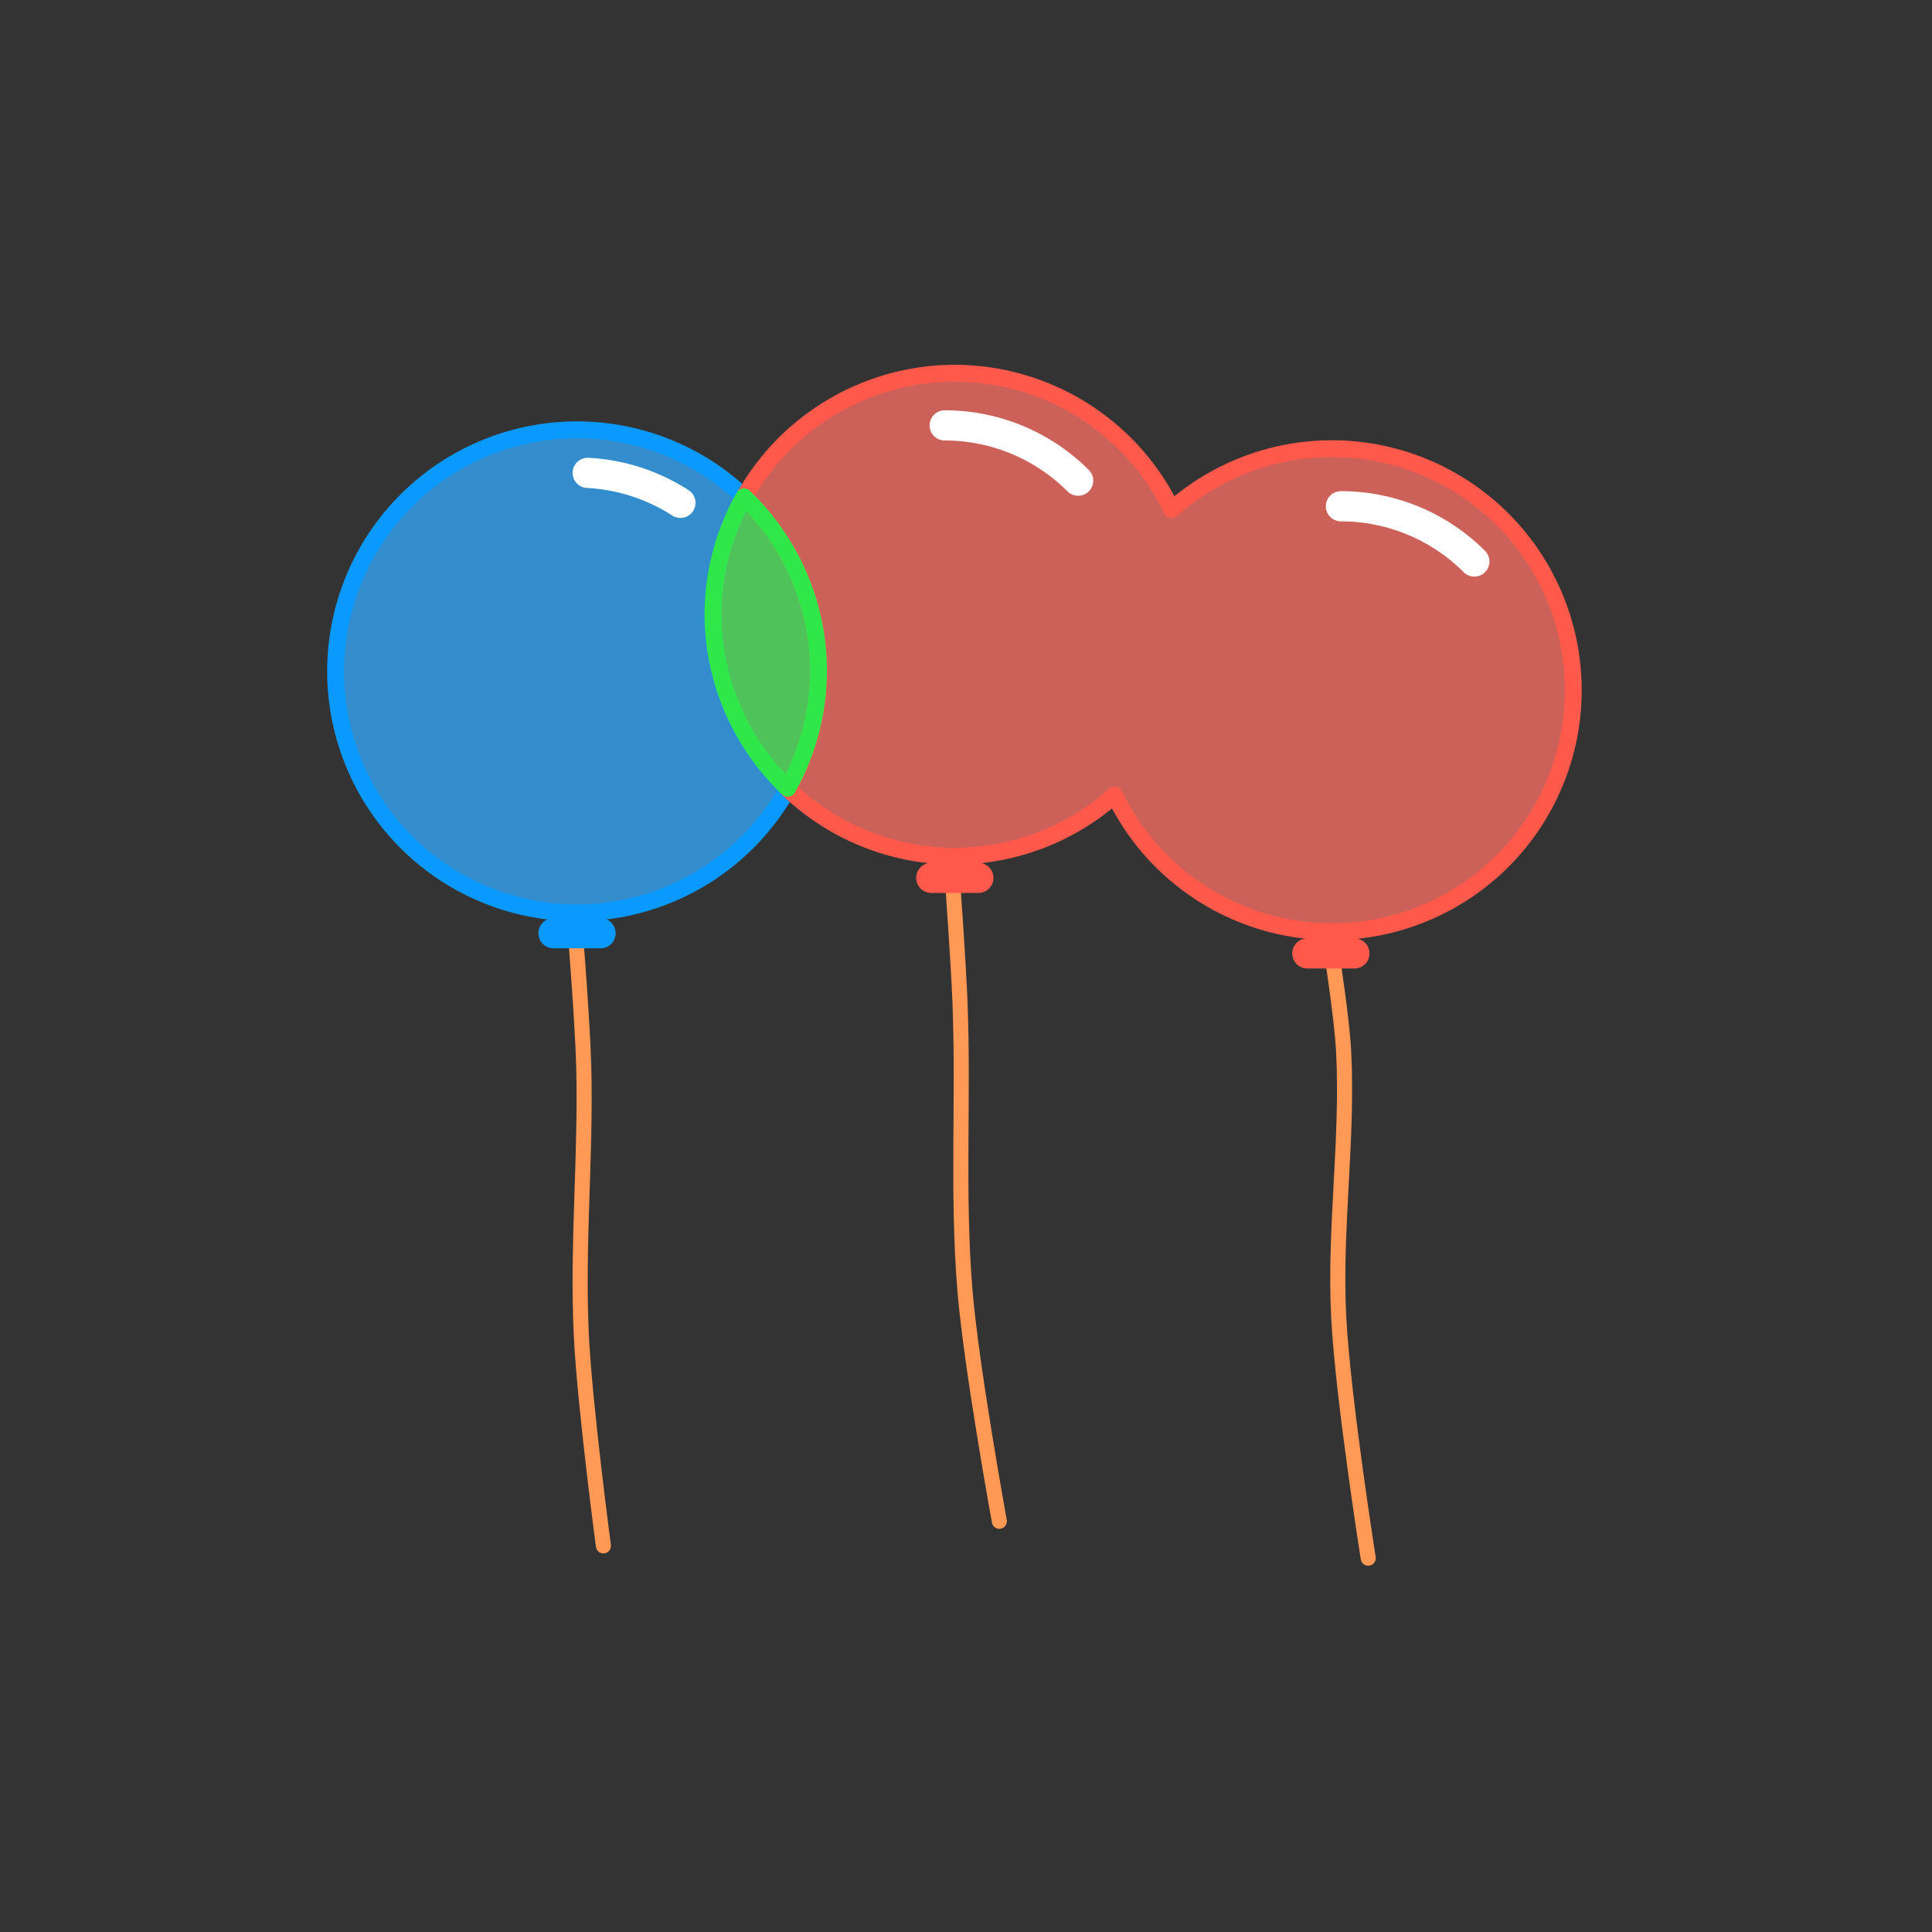 <?xml version="1.0" encoding="UTF-8" standalone="no"?>
<!-- Created with Inkscape (http://www.inkscape.org/) -->

<svg
   width="300"
   height="300"
   viewBox="0 0 300 300"
   version="1.1"
   id="svg5"
   inkscape:version="1.3.2 (091e20e, 2023-11-25)"
   xml:space="preserve"
   sodipodi:docname="balloons.svg"
   xmlns:inkscape="http://www.inkscape.org/namespaces/inkscape"
   xmlns:sodipodi="http://sodipodi.sourceforge.net/DTD/sodipodi-0.dtd"
   xmlns="http://www.w3.org/2000/svg"
   xmlns:svg="http://www.w3.org/2000/svg"><rect x="0" y="0" width="300" height="300" fill="#333333" stroke="none"/><sodipodi:namedview
     id="namedview7"
     pagecolor="#ffffff"
     bordercolor="#666666"
     borderopacity="1.0"
     inkscape:showpageshadow="2"
     inkscape:pageopacity="0.0"
     inkscape:pagecheckerboard="true"
     inkscape:deskcolor="#d1d1d1"
     inkscape:document-units="px"
     showgrid="false"
     inkscape:zoom="0.36897191"
     inkscape:cx="344.19964"
     inkscape:cy="512.23411"
     inkscape:window-width="1504"
     inkscape:window-height="1177"
     inkscape:window-x="389"
     inkscape:window-y="89"
     inkscape:window-maximized="0"
     inkscape:current-layer="layer1" /><defs
     id="defs2" /><g
     inkscape:label="Layer 1"
     inkscape:groupmode="layer"
     id="layer1"><path
       style="fill:none;stroke:#ff9955;stroke-width:2.344;stroke-linecap:round;stroke-linejoin:miter;stroke-dasharray:none;stroke-opacity:1"
       d="m 206.73,147.628 c 0,0 1.639,10.406 1.909,15.657 0.707,13.731 -1.474,27.51 -0.764,41.242 0.649,12.551 4.582,37.423 4.582,37.423"
       id="path9060"
       sodipodi:nodetypes="caac" /><path
       style="fill:none;stroke:#ff9955;stroke-width:2.344;stroke-linecap:round;stroke-linejoin:miter;stroke-dasharray:none;stroke-opacity:1"
       d="m 89.497,146.864 c 0,0 0.983,12.465 1.146,18.711 0.361,13.87 -1.041,27.764 -0.382,41.623 0.523,10.994 3.437,32.841 3.437,32.841"
       id="path9007"
       sodipodi:nodetypes="caac" /><path
       id="path512"
       style="fill:#33abff;fill-opacity:0.75;stroke:#0a99ff;stroke-width:2.614;stroke-linecap:round;stroke-linejoin:round;stroke-dashoffset:3;stroke-opacity:1;paint-order:markers fill stroke"
       d="m 89.611,66.74 a 37.5,37.5 0 0 0 -37.5,37.5 37.5,37.5 0 0 0 37.5,37.5 37.5,37.5 0 0 0 32.718,-19.267 37.5,37.5 0 0 1 -11.624,-27.022 37.5,37.5 0 0 1 4.855,-18.262 37.5,37.5 0 0 0 -25.948,-10.448 z" /><path
       id="path6965"
       style="fill:#ff7065;fill-opacity:0.75;stroke:#ff594c;stroke-width:2.614;stroke-linecap:round;stroke-linejoin:round;stroke-dashoffset:3;stroke-opacity:1;paint-order:markers fill stroke"
       d="m 148.204,57.951 a 37.5,37.5 0 0 0 -32.645,19.238 37.5,37.5 0 0 1 11.552,27.052 37.5,37.5 0 0 1 -4.782,18.233 37.5,37.5 0 0 0 25.876,10.478 37.5,37.5 0 0 0 24.878,-9.48 37.5,37.5 0 0 0 33.716,21.198 37.5,37.5 0 0 0 37.5,-37.5 37.5,37.5 0 0 0 -37.5,-37.5 37.5,37.5 0 0 0 -24.845,9.447 37.5,37.5 0 0 0 -33.749,-21.166 z" /><path
       id="circle1070"
       style="fill:#58f367;fill-opacity:0.75;stroke:#30e749;stroke-width:2.614;stroke-linecap:round;stroke-linejoin:round;stroke-dashoffset:3;stroke-opacity:1;paint-order:markers fill stroke"
       d="m 115.521,77.146 a 37.5,37.5 0 0 0 -4.816,18.305 37.5,37.5 0 0 0 11.611,26.942 37.5,37.5 0 0 0 4.795,-18.153 37.5,37.5 0 0 0 -11.59,-27.094 z" /><path
       style="fill:#ff2a2a;stroke:#ff594c;stroke-width:4.688;stroke-linecap:round;stroke-linejoin:miter;stroke-dasharray:none;stroke-opacity:1"
       d="m 203.001,148.049 h 7.312"
       id="path1093"
       sodipodi:nodetypes="cc" /><path
       style="fill:none;fill-opacity:1;stroke:#ffffff;stroke-width:4.688;stroke-linecap:round;stroke-linejoin:round;stroke-dasharray:none;stroke-opacity:1;paint-order:markers stroke fill"
       id="path1703"
       sodipodi:type="arc"
       sodipodi:cx="208.2191"
       sodipodi:cy="107.90792"
       sodipodi:rx="29.296875"
       sodipodi:ry="29.296875"
       sodipodi:start="4.712389"
       sodipodi:end="5.4977871"
       sodipodi:arc-type="arc"
       d="m 208.219,78.611 a 29.297,29.297 0 0 1 20.716,8.581"
       sodipodi:open="true" /><path
       style="fill:none;fill-opacity:1;stroke:#ffffff;stroke-width:4.688;stroke-linecap:round;stroke-linejoin:round;stroke-dasharray:none;stroke-opacity:1;paint-order:markers stroke fill"
       id="path7025"
       sodipodi:type="arc"
       sodipodi:cx="146.69566"
       sodipodi:cy="95.352119"
       sodipodi:rx="29.296875"
       sodipodi:ry="29.296875"
       sodipodi:start="4.712389"
       sodipodi:end="5.4977871"
       sodipodi:arc-type="arc"
       d="M 146.696,66.055 A 29.297,29.297 0 0 1 167.412,74.636"
       sodipodi:open="true" /><path
       style="fill:none;fill-opacity:1;stroke:#ffffff;stroke-width:4.688;stroke-linecap:round;stroke-linejoin:round;stroke-dasharray:none;stroke-opacity:1;paint-order:markers stroke fill"
       id="path7027"
       sodipodi:type="arc"
       sodipodi:cx="89.758331"
       sodipodi:cy="102.6891"
       sodipodi:rx="29.296875"
       sodipodi:ry="29.296875"
       sodipodi:start="4.7636492"
       sodipodi:end="5.2859157"
       sodipodi:arc-type="arc"
       d="m 91.259,73.431 a 29.297,29.297 0 0 1 14.395,4.649"
       sodipodi:open="true" /><path
       style="fill:none;stroke:#ff9955;stroke-width:2.344;stroke-linecap:round;stroke-linejoin:miter;stroke-dasharray:none;stroke-opacity:1"
       d="m 147.922,136.936 c 0,0 0.901,12.467 1.146,18.711 0.583,14.884 -0.463,29.834 0.764,44.678 0.997,12.056 5.346,35.895 5.346,35.895"
       id="path9058"
       sodipodi:nodetypes="caac" /><path
       style="fill:#ff2a2a;stroke:#ff594c;stroke-width:4.688;stroke-linecap:round;stroke-linejoin:miter;stroke-dasharray:none;stroke-opacity:1"
       d="m 144.608,136.316 h 7.312"
       id="path8673"
       sodipodi:nodetypes="cc" /><path
       style="fill:#ff2a2a;stroke:#0a99ff;stroke-width:4.688;stroke-linecap:round;stroke-linejoin:miter;stroke-dasharray:none;stroke-opacity:1"
       d="m 85.943,144.912 h 7.312"
       id="path8675"
       sodipodi:nodetypes="cc" /></g></svg>
